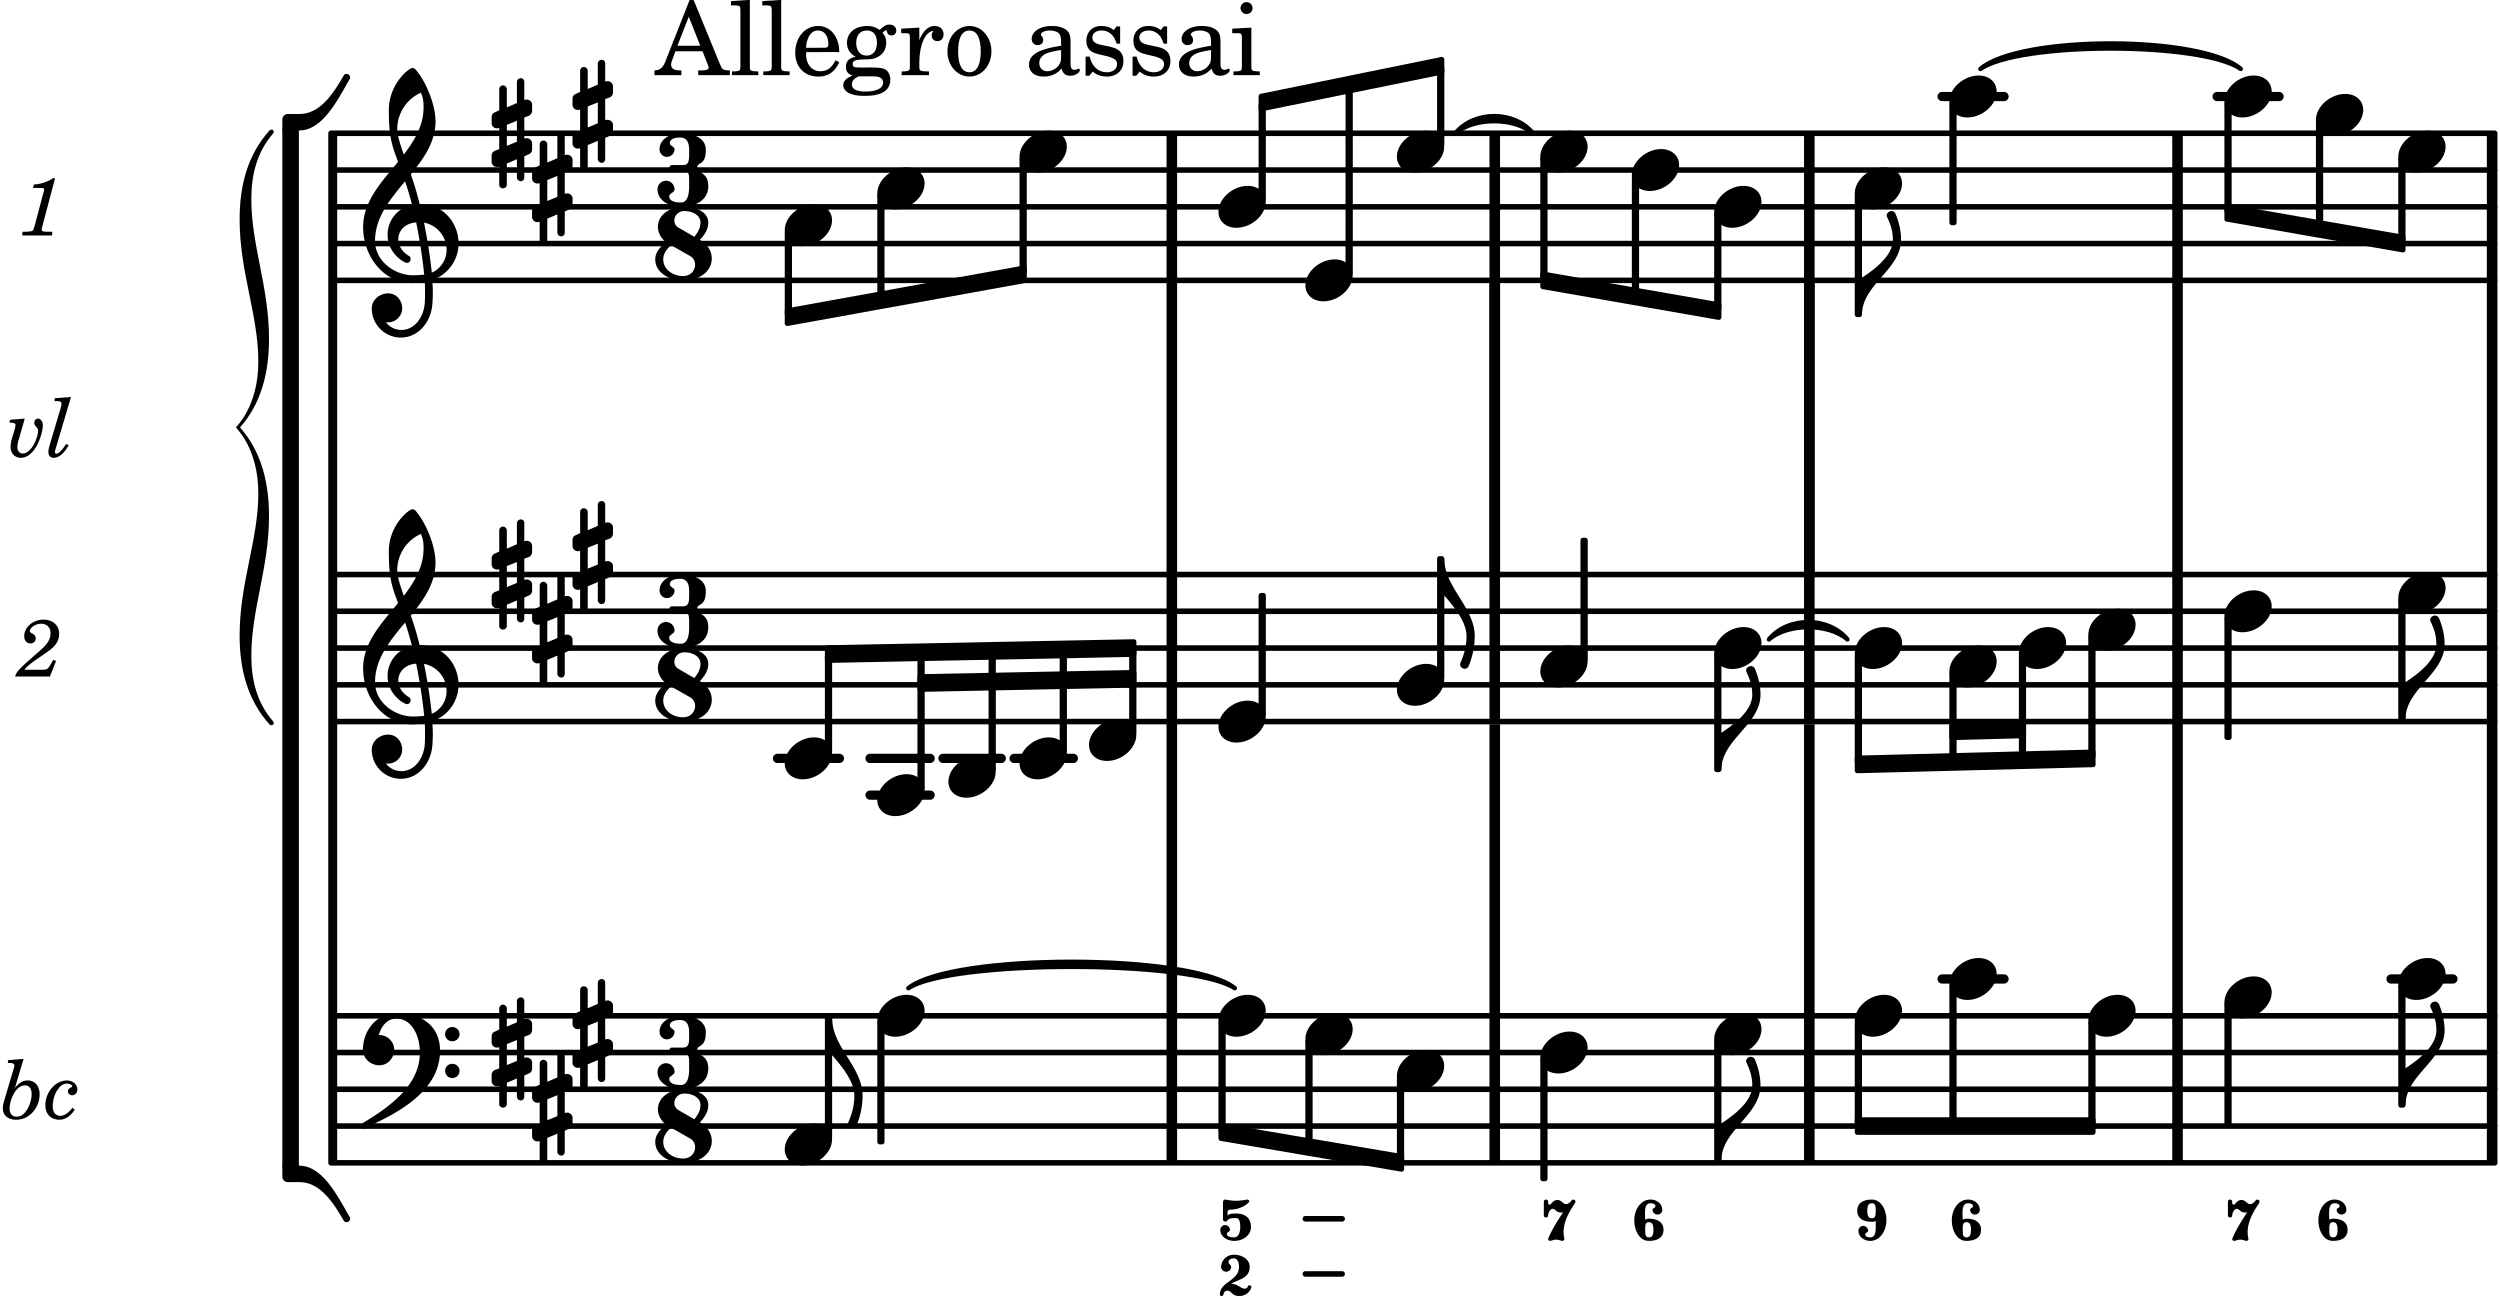 <svg xmlns="http://www.w3.org/2000/svg" xmlns:xlink="http://www.w3.org/1999/xlink" width="399" height="207.9" viewBox="0 0 190 99"><rect width="100%" height="100%" fill="#fff" rx="5"/><defs><path id="a" d="M2.219-1.594C1.109-1.594 0-.64 0 .375c0 .719.563 1.219 1.375 1.219 1.11 0 2.219-.953 2.219-1.969 0-.719-.563-1.219-1.375-1.219m0 0"/><path id="c" d="M1.875-7.516c0 .141.469.797.469 1.829 0 1.203-1.328 2.218-2.344 2.89h-.281V0H0c0-2.266 2.969-3.422 2.969-5.687 0-.688-.172-1.375-.438-2a.34.34 0 0 0-.297-.172c-.171 0-.359.14-.359.343m0 0"/><path id="h" d="M.578-.406v1.61l-.328.124a.41.41 0 0 0-.25.375v.469a.4.4 0 0 0 .406.39c.078 0 .125-.015.172-.03v1.374a.28.28 0 0 0 .281.281c.157 0 .297-.125.297-.28v-1.61l.766-.328v1.375c0 .172.14.297.297.297s.265-.125.265-.297V1.75l.344-.156a.39.39 0 0 0 .25-.36V.766c0-.22-.203-.391-.406-.391-.078 0-.125.016-.188.031v-1.61l.344-.124a.43.43 0 0 0 .25-.375v-.469c0-.219-.203-.39-.406-.39-.078 0-.125.015-.188.03v-1.374c0-.156-.109-.281-.265-.281s-.297.125-.297.28v1.61l-.766.328v-1.375A.297.297 0 0 0 .86-3.64c-.156 0-.28.125-.28.297v1.594l-.329.156c-.156.047-.25.203-.25.36v.468a.4.4 0 0 0 .406.391c.078 0 .125-.016.172-.031m1.344-.547V.64l-.766.312V-.64Zm0 0"/><path id="i" d="M6.25 1.39c0 .313.234.548.547.548a.543.543 0 0 0 .547-.547.54.54 0 0 0-.547-.532.53.53 0 0 0-.547.532m0-2.78a.53.53 0 0 0 .547.53.54.54 0 0 0 .547-.53.543.543 0 0 0-.547-.548.534.534 0 0 0-.547.547M2.547-3C1.094-3 0-1.703 0-.219 0 .453.578.97 1.25.97c.625 0 1.125-.531 1.125-1.188 0-.61-.516-1.11-1.125-1.11h-.047c.219-.718.656-1.25 1.344-1.25 1.156 0 1.781 1.282 1.781 2.579 0 2.5-2.281 4.14-4.469 5.438-.047.046-.078.109-.078.14 0 .125.11.219.219.219a.2.2 0 0 0 .14-.063C2.954 4.5 5.86 2.797 5.86-.14 5.86-1.984 4.5-3 2.546-3m0 0"/><path id="l" d="M7.266-.016C7.266-1.546 6.14-3 4.359-3h-.046a24 24 0 0 0-.672-2.266c1-1.218 1.875-2.468 1.875-4.03 0-1.298-.766-3.11-1.547-3.97a.33.33 0 0 0-.203-.078c-.282 0-1.797 1.219-1.797 3.203 0 1.985.218 2.657.703 3.922-1.25 1.532-2.656 3-2.656 4.969C.016.953 1.563 3 3.75 3c.469 0 .89-.078.953-.078.016.265.016.562.016.844 0 .234 0 .468-.016.703-.062 1.11-.766 2.093-1.781 2.093a1.48 1.48 0 0 1-1.172-.578h.172c.578 0 1.062-.484 1.062-1.062 0-.625-.453-1.14-1.062-1.14-.656 0-1.25.5-1.25 1.14 0 1.234 1 2.219 2.203 2.219 1.36 0 2.313-1.203 2.406-2.578.016-.266.032-.532.032-.782 0-.344-.016-.672-.047-1.015a2.92 2.92 0 0 0 2-2.782m-2.032 2.22a40 40 0 0 0-.593-3.798A2.11 2.11 0 0 1 6.359.47c0 .812-.5 1.469-1.125 1.734m-1.453.202c-1.297 0-2.86-1.015-2.86-2.61 0-1.78 1.142-3.155 2.282-4.53.203.593.375 1.187.531 1.797A2.3 2.3 0 0 0 1.875-.672c0 1.422 1.266 2.14 1.469 2.14.172 0 .281-.14.281-.296a.28.28 0 0 0-.078-.203c-.594-.344-.86-.828-.86-1.297 0-.625.485-1.219 1.36-1.281.328 1.578.531 3.156.61 3.968-.376.047-.876.047-.876.047m.625-13.875c.14.328.203.547.203 1.11 0 1.375-.671 2.5-1.5 3.593-.312-.875-.5-1.484-.5-1.937 0-1.188.704-2.281 1.797-2.766m0 0"/><path id="m" d="M4.875-3.672a.25.25 0 0 0-.219.14C3.844-2.124 2.86-.624 1.281-.624h-.86A.42.42 0 0 0 0-.203v.828h1.281c1.782 0 2.922-2.312 3.828-3.89.032-.047.047-.079.047-.126a.28.28 0 0 0-.281-.28m0 0"/><path id="n" d="M5.156 3.39c0-.046-.015-.078-.047-.124C4.203 1.688 3.063-.625 1.281-.625H0v.828a.42.42 0 0 0 .422.422h.86c1.577 0 2.562 1.5 3.374 2.906.047.094.14.14.219.14a.28.28 0 0 0 .281-.28m0 0"/><path id="v" d="M1.203 8.016c0 .203.172.343.344.343a.32.32 0 0 0 .297-.187c.297-.719.468-1.5.468-2.281C2.313 3.703 0 2.17 0 0h-.281v2.797H0c.719.828 1.688 1.984 1.688 3.094 0 1.187-.485 1.968-.485 2.125m0 0"/><path id="b" d="M1.297-1.422c.281 0 .344.25.344.578 0 .344-.063.578-.344.578s-.281-.25-.281-.578 0-.578.28-.578m-.281-.187c0-.141-.016-.297-.016-.453 0-.422.047-.797.422-.797.187 0 .375.062.375.218 0 .141-.219.141-.219.282 0 .203.172.359.375.359s.36-.156.36-.36c0-.453-.407-.78-.891-.78-.75 0-1.234.765-1.234 1.578C.188-.782.578 0 1.297 0c.64 0 1.11-.25 1.11-.844 0-.578-.47-.843-1.11-.843a.54.54 0 0 0-.281.078m0 0"/><path id="d" d="M1.297-1.719c-.281 0-.344-.25-.344-.578s.063-.562.344-.562.297.234.297.562-.016.578-.297.578m.297.203v.438c0 .437-.047.812-.422.812C.984-.266.797-.328.797-.5c0-.125.219-.14.219-.266A.38.38 0 0 0 .64-1.14a.367.367 0 0 0-.36.375c0 .438.422.766.89.766.75 0 1.235-.766 1.235-1.562 0-.797-.39-1.579-1.11-1.579-.64 0-1.108.266-1.108.844 0 .594.468.844 1.109.844.11 0 .203-.016.297-.063m0 0"/><path id="e" d="M2.672-2.969A.173.173 0 0 0 2.5-3.14c-.156 0-.234.344-.562.344-.235 0-.313-.312-.641-.312s-.5.359-.563.359c-.046 0-.14-.047-.14-.11v-.109c0-.11-.078-.172-.156-.172-.094 0-.172.063-.172.172v1.016c0 .125.078.172.172.172.078 0 .156-.047.156-.172s.14-.484.328-.484c.234 0 .265.28.64.28.063 0 .125 0 .172-.015C.797-.782.594-.156.594-.14.594-.063.656 0 .75 0c.078 0 .266-.094.453-.094.203 0 .39.094.469.094a.157.157 0 0 0 .156-.156c0-.047-.062-.203-.062-.5 0-1.172.906-2.156.906-2.313m0 0"/><path id="f" d="M.703-.406c.281 0 .313.406.875.406.61 0 .922-.5.922-.687 0-.079-.078-.125-.156-.125-.172 0-.063.25-.344.25-.328 0-.516-.36-1.047-.375.594-.329 1.422-.407 1.422-1.282 0-.562-.578-.922-1.203-.922-.531 0-.969.422-.969.938a.384.384 0 0 0 .766 0c0-.156-.203-.234-.203-.39 0-.173.203-.266.406-.266.281 0 .39.328.39.64C1.563-1.14.11-1.094.11-.125.11-.047.172 0 .25 0c.203 0 .063-.406.453-.406m0 0"/><path id="g" d="M.516-3.14c-.094 0-.172.093-.172.203v1.296c0 .11.094.172.187.172.266 0-.031-.265.797-.265.281 0 .328.359.328.687 0 .375-.125.781-.453.781-.266 0-.562-.046-.562-.265 0-.14.234-.172.234-.297A.38.38 0 0 0 .5-1.203c-.187 0-.36.172-.36.375 0 .5.516.828 1.063.828C1.86 0 2.47-.422 2.47-1.047c0-.687-.422-1.031-1.14-1.031h-.032c-.219 0-.453 0-.61.156v-.266c0-.093.094-.187.204-.187.906 0 1.453-.547 1.453-.625 0-.062-.063-.14-.156-.14-.016 0-.516.093-.844.093-.39 0-.782-.094-.828-.094m0 0"/><path id="j" d="M3.016-2.969c0-.484.656-.11.656-1.36 0-.905-.906-1.25-1.938-1.25-.812 0-1.578.47-1.578 1.204 0 .313.25.578.563.578a.587.587 0 0 0 .578-.578c0-.203-.36-.25-.36-.469 0-.328.422-.422.797-.422.5 0 .672.391.672.938v.344c0 .468-.031.812-.469.812H1.11c-.14 0-.203.094-.203.203 0 .094.063.203.203.203h.829c.437 0 .468.313.468.766v.422c0 .61-.11 1.25-.625 1.25-.422 0-.89-.094-.89-.469 0-.234.406-.281.406-.531a.66.66 0 0 0-.656-.656.657.657 0 0 0-.641.656C0-.5.875 0 1.781 0 2.938 0 3.86-.531 3.86-1.578c0-1.078-.843-.953-.843-1.39m0 0"/><path id="k" d="M2.969-3.312 1.75-4.016a.61.61 0 0 1-.297-.53c0-.345.281-.72.766-.72.625 0 1.219.313 1.219.875 0 .407-.204.766-.47 1.079m.422.234c.359-.375.64-.797.64-1.313 0-.796-.906-1.187-1.812-1.187-1.328 0-2.016.734-2.016 1.516 0 .39.203.828.594 1.14C.39-2.532 0-2.14 0-1.594 0-.609 1.031 0 2.125 0c1.422 0 2.172-.812 2.172-1.656 0-.797-.61-1.25-.906-1.422m-2.188.406 1.485.844c.234.156.343.39.343.64 0 .422-.328.86-.906.86-.812 0-1.516-.516-1.516-1.266 0-.453.266-.781.594-1.078m0 0"/><path id="o" d="M1.781-4.531.61-4.438l-.03.22h.14c.25 0 .36.062.36.202a.9.9 0 0 1-.063.266L.28-1.266a2 2 0 0 0-.078.485c0 .531.39.875 1 .875.469 0 .828-.156 1.172-.469.406-.39.625-.906.625-1.469 0-.625-.36-1.047-.906-1.047-.36 0-.625.157-.969.563Zm.11 2.015c.312 0 .5.25.5.641 0 .406-.125.813-.328 1.172-.235.39-.5.562-.813.562-.328 0-.531-.218-.531-.593 0-.391.14-.86.36-1.22.234-.374.5-.562.812-.562m0 0"/><path id="p" d="M2.094-.812c-.313.406-.625.609-.922.609-.375 0-.578-.266-.578-.734 0-.438.14-.922.375-1.266.219-.313.437-.453.719-.453.187 0 .39.11.39.203q0 .07-.094.094c-.171.078-.234.156-.234.297 0 .171.14.296.328.296.219 0 .39-.187.39-.453 0-.375-.359-.672-.796-.672-.875 0-1.64.891-1.64 1.875 0 .672.406 1.11 1.062 1.11.453 0 .86-.266 1.172-.766Zm0 0"/><path id="r" d="m1.36-2.89-1.126.093-.03.219h.109c.234 0 .343.062.343.187 0 .047-.015.172-.047.282l-.218.703c-.079.25-.11.515-.11.703 0 .453.328.797.782.797.421 0 .796-.266 1.14-.797.297-.5.531-1.219.531-1.703 0-.266-.171-.485-.375-.485-.156 0-.28.141-.28.313 0 .11.03.172.124.281.156.172.172.219.172.344 0 .219-.11.594-.266.922-.25.5-.593.797-.906.797-.234 0-.406-.203-.406-.47 0-.187.047-.437.156-.765Zm0 0"/><path id="s" d="m1.813-4.531-1.235.093-.015.22H.75c.25 0 .344.062.344.202 0 .063-.016.141-.047.266L.266-1.125c-.157.516-.172.594-.172.781 0 .266.156.438.406.438.39 0 .781-.328 1.14-.953l-.187-.11c-.312.485-.578.75-.75.75-.078 0-.11-.047-.11-.125s0-.094.079-.343Zm0 0"/><path id="t" d="m2.672-1.266-.156.282c-.25.422-.297.453-.61.468H.484c.141-.203.407-.437.907-.78.812-.548.859-.595 1.03-.72.5-.39.704-.75.704-1.234 0-.64-.484-1.078-1.187-1.078-.797 0-1.47.578-1.47 1.25 0 .344.188.562.485.562.219 0 .39-.156.39-.39 0-.156-.077-.266-.28-.375C.906-3.36.89-3.391.89-3.453c0-.266.453-.563.859-.563.438 0 .719.282.719.72 0 .452-.203.796-.75 1.28C.094-.609-.156-.344-.22 0h2.64l.47-1.187Zm0 0"/><path id="u" d="M2.813-4.344H2.64c-.344.25-.985.469-1.438.469l-.062.266h.422c.375 0 .421.015.421.125 0 .046 0 .046-.062.265L1.266-.75c-.094.297-.094.313-.141.375-.062.063-.203.078-.516.094H.344L.313 0h2.265l.031-.281h-.328c-.39 0-.484-.031-.484-.172 0-.047.031-.188.062-.297Zm0 0"/><path id="q" d="M-.984 5c0 3.578-1.422 6.797-1.422 10.813 0 2.515.578 4.874 2.265 6.75.188.187.454-.047.282-.22-1.25-1.437-1.657-3.171-1.657-5 0-3.53 1.344-6.655 1.344-10.593 0-2.5-.547-4.875-2.203-6.75C-.719-1.875-.172-4.25-.172-6.75c0-3.937-1.344-7.062-1.344-10.594 0-1.828.407-3.562 1.657-5 .172-.172-.094-.406-.282-.218-1.687 1.875-2.265 4.234-2.265 6.75C-2.406-11.797-.984-8.578-.984-5c0 3.438-1.703 4.953-1.703 5S-.984 1.563-.984 5m0 0"/><path id="w" d="M2.922-5.703h-.313L.83-1.187c-.22.609-.423.796-.86.828h-.031V0h2.046v-.36h-.14c-.422 0-.64-.156-.64-.452 0-.094.03-.188.077-.313l.25-.687h2.063L4-.782c.047.126.063.173.063.22 0 .125-.188.203-.47.203h-.327V0h2.406v-.36h-.11c-.406-.015-.484-.062-.656-.5Zm-.375 1.266.875 2.203H1.687Zm0 0"/><path id="x" d="m1.578-5.719-1.437.094v.328h.39c.282.016.328.063.328.39v4.313C.844-.469.844-.422.813-.39.75-.312.609-.28.265-.28H.219V0h2v-.281h-.047c-.516-.016-.594-.047-.594-.328Zm0 0"/><path id="y" d="M3.61-1.75c0-1.156-.657-1.984-1.61-1.984-.984 0-1.734.859-1.734 2.03C.266-.608.969.11 2.016.11c.75 0 1.265-.359 1.593-1.093l-.28-.141c-.313.594-.642.828-1.157.828q-.586 0-.89-.516c-.141-.234-.204-.5-.188-.937Zm-2.516-.328a1.7 1.7 0 0 1 .11-.625c.171-.469.421-.688.796-.688.469 0 .781.407.781 1.032 0 .218-.078.28-.328.28Zm0 0"/><path id="z" d="M1.516-.578c-.422 0-.453-.016-.547-.063C.922-.67.89-.766.89-.844c0-.234.203-.328.718-.343.735-.016.844-.032 1.11-.157.469-.203.719-.61.719-1.125 0-.312-.063-.5-.282-.75.14-.14.203-.187.266-.187.047 0 .062.015.078.11.031.187.156.28.36.28.187 0 .343-.156.343-.375 0-.265-.219-.453-.516-.453-.25 0-.39.078-.75.406-.312-.218-.562-.296-.953-.296-.921 0-1.53.515-1.53 1.297 0 .453.25.843.655 1.03-.515.126-.734.36-.734.782 0 .344.156.547.516.656C.406.22.17.453.17.781c0 .219.157.438.407.578.313.157.672.22 1.235.22 1.296 0 1.937-.423 1.937-1.235 0-.375-.172-.688-.453-.813-.219-.078-.453-.11-.985-.11Zm.453-2.813c.484 0 .765.329.765.938 0 .594-.296.969-.796.969-.47 0-.782-.375-.782-.953 0-.61.297-.954.813-.954M1.906.094c.64 0 .688 0 .797.015.313.032.5.204.5.454 0 .437-.5.687-1.36.687-.655 0-1.015-.187-1.015-.531 0-.266.14-.438.5-.625Zm0 0"/><path id="A" d="M1.531-3.61.156-3.53v.344h.328c.297 0 .329.046.329.374v2.22c0 .124-.016.171-.047.202-.047.079-.203.11-.547.11H.188V0h2.078v-.281h-.141c-.516-.016-.594-.047-.594-.328v-.422C1.547-2.328 2-3.328 2.61-3.36c-.109.125-.14.203-.14.359 0 .234.187.422.437.422.281 0 .469-.219.469-.516 0-.39-.266-.64-.672-.64-.5 0-.906.39-1.172 1.078Zm0 0"/><path id="B" d="M1.953-3.734C1-3.734.266-2.891.266-1.797.266-.734 1 .11 1.938.11s1.671-.843 1.671-1.921c0-1.063-.734-1.922-1.656-1.922m0 .343c.547 0 .844.563.844 1.579 0 1.03-.297 1.593-.86 1.593s-.859-.562-.859-1.578c0-1.062.297-1.594.875-1.594m0 0"/><path id="D" d="M3.5-2.5c0-.484-.078-.734-.312-.922-.25-.203-.626-.312-1.126-.312-.874 0-1.515.422-1.515.984 0 .281.187.469.453.469.25 0 .422-.156.422-.39a.5.5 0 0 0-.125-.313c-.047-.063-.047-.079-.047-.11 0-.156.313-.297.688-.297.234 0 .515.079.64.188.14.125.203.312.203.656v.313c-.812.14-1.062.203-1.453.343-.672.25-.984.61-.984 1.094 0 .563.437.906 1.125.906C2 .11 2.484-.094 2.813-.5c.124.406.312.547.687.547.344 0 .703-.219.703-.438 0-.062-.031-.093-.078-.093-.031 0-.062 0-.11.03-.109.048-.156.048-.218.048-.219 0-.297-.14-.297-.531Zm-.719.953c0 .469-.031.578-.156.766a1.1 1.1 0 0 1-.89.484c-.36 0-.61-.25-.61-.61 0-.312.156-.546.5-.718.25-.11.547-.187 1.156-.281Zm0 0"/><path id="E" d="M3.016-3.703H2.75l-.219.281c-.281-.219-.562-.312-.953-.312-.672 0-1.125.453-1.125 1.125 0 .312.094.562.266.718.187.157.36.235.828.344l.406.094c.61.156.828.312.828.61 0 .374-.312.624-.765.624C1.359-.219.89-.64.703-1.406H.391V.047h.28l.266-.313C1.25 0 1.61.11 2 .11c.766 0 1.266-.468 1.266-1.187 0-.344-.11-.61-.328-.781-.188-.157-.344-.22-.813-.328l-.39-.079c-.423-.093-.423-.093-.563-.171a.46.46 0 0 1-.266-.422c0-.313.282-.532.719-.532.297 0 .531.11.75.313.172.172.25.328.375.687h.266Zm0 0"/><path id="F" d="M1.594-3.61.14-3.53v.344h.39c.297 0 .344.046.344.374v2.22C.859-.47.859-.423.828-.392c-.062.079-.203.11-.547.11H.234V0h2v-.281h-.046c-.516-.016-.594-.047-.594-.328Zm-.36-1.937a.453.453 0 0 0-.015.906.457.457 0 0 0 .468-.453.453.453 0 0 0-.453-.453m0 0"/></defs><path fill="none" stroke="#000" stroke-miterlimit="10" stroke-width=".804" d="M137.508 43.664V21.52M113.602 43.664V21.52M137.508 21.52V10.129M137.508 55.05V43.454M137.508 88.375v-11.39M113.602 88.375v-11.39M189.402 77.2V55.05M189.402 43.664V21.52M113.602 55.05V43.454M189.402 43.664V21.52M113.602 21.52V10.129M189.402 88.375v-11.39M189.402 55.05V43.454M189.402 21.52V10.129"/><path fill="none" stroke="#000" stroke-linecap="round" stroke-miterlimit="10" stroke-width=".423" d="M25.559 21.309h164.035M25.559 18.512h164.035M25.559 15.719h164.035M25.559 12.922h164.035M25.559 10.129h164.035"/><path fill="none" stroke="#000" stroke-miterlimit="10" stroke-width=".804" d="M137.508 77.2V55.05M137.508 43.664V21.52M165.492 77.2V55.05M165.492 43.664V21.52M165.492 43.664V21.52M89.059 77.2V55.05M89.059 43.664V21.52M89.059 21.52V10.129M89.059 43.664V21.52M89.059 55.05V43.454M89.059 88.375v-11.39M165.492 88.375v-11.39M165.492 21.52V10.129M165.492 55.05V43.454"/><path fill="none" stroke="#000" stroke-linecap="round" stroke-miterlimit="10" stroke-width=".703" d="M168.504 7.336h4.703M147.602 7.336h4.703M77.074 57.637h4.5M71.668 57.637h4.426M66.125 57.637h4.563M66.125 60.43h4.563M59.09 57.637h4.703M181.719 74.402h4.703M147.602 74.402h4.703"/><path fill="none" stroke="#000" stroke-linecap="round" stroke-miterlimit="10" stroke-width=".423" d="M25.559 54.84h164.035M25.559 52.047h164.035M25.559 49.254h164.035M25.559 46.457h164.035M25.559 43.664h164.035M25.559 88.375h164.035M25.559 85.582h164.035M25.559 82.785h164.035M25.559 79.992h164.035M25.559 77.2h164.035"/><path fill="none" stroke="#000" stroke-miterlimit="10" stroke-width=".804" d="M113.602 77.2V55.05M113.602 43.664V21.52"/><path fill="none" stroke="#000" stroke-linejoin="round" stroke-miterlimit="10" stroke-width=".399" d="M153.633 57.578h.148v-7.746h-.148Zm0 0"/><path d="M153.633 57.578h.148v-7.742h-.148Zm0 0"/><use xlink:href="#a" x="153.432" y="49.252"/><path fill="none" stroke="#000" stroke-linejoin="round" stroke-miterlimit="10" stroke-width=".399" d="M148.352 85.383h.152V74.984h-.152Zm0 0"/><path d="M148.352 85.383h.152V74.984h-.152Zm0 0"/><path fill="none" stroke="#000" stroke-linejoin="round" stroke-miterlimit="10" stroke-width=".399" d="M148.352 57.707h.152V51.23h-.152Zm0 0"/><path d="M148.352 57.707h.152V51.23h-.152Zm0 0"/><path fill="none" stroke="#000" stroke-linejoin="round" stroke-miterlimit="10" stroke-width=".399" d="M148.352 16.914h.152v-9h-.152Zm0 0"/><path d="M148.352 16.918h.152v-9h-.152Zm0 0"/><use xlink:href="#b" x="148.152" y="94.307"/><use xlink:href="#a" x="148.152" y="74.403"/><use xlink:href="#a" x="148.152" y="50.65"/><use xlink:href="#a" x="130.279" y="78.595"/><use xlink:href="#a" x="130.279" y="15.718"/><use xlink:href="#a" x="169.055" y="7.334"/><path fill="none" stroke="#000" stroke-linejoin="round" stroke-miterlimit="10" stroke-width=".399" d="M169.254 15.707v.941l13.367 2.336v-.945Zm0 0"/><path d="M169.254 15.707v.941l13.367 2.336v-.945Zm0 0"/><path fill="none" stroke="#000" stroke-linejoin="round" stroke-miterlimit="10" stroke-width=".399" d="M158.91 85.383h.153v-7.606h-.153Zm0 0"/><path d="M158.91 85.383h.153v-7.606h-.153Zm0 0"/><use xlink:href="#a" x="130.279" y="49.252"/><path fill="none" stroke="#000" stroke-linejoin="round" stroke-miterlimit="10" stroke-width=".399" d="M158.91 57.445h.153v-9.007h-.153Zm0 0"/><path d="M158.91 57.445h.153v-9.007h-.153Zm0 0"/><use xlink:href="#a" x="158.711" y="77.198"/><use xlink:href="#a" x="158.711" y="47.855"/><path fill="none" stroke="#000" stroke-linejoin="round" stroke-miterlimit="10" stroke-width=".399" d="M130.477 23.398h.152v-7.097h-.152Zm0 0"/><path d="M130.477 23.398h.152v-7.097h-.152Zm0 0"/><use xlink:href="#c" x="130.829" y="58.484"/><use xlink:href="#c" x="141.513" y="23.902"/><path fill="none" stroke="#000" stroke-linejoin="round" stroke-miterlimit="10" stroke-width=".399" d="M141.16 23.902h.153v-9h-.153Zm0 0"/><path d="M141.16 23.902h.153v-9h-.153Zm0 0"/><use xlink:href="#d" x="140.962" y="94.307"/><path fill="none" stroke="#000" stroke-linejoin="round" stroke-miterlimit="10" stroke-width=".399" d="M130.477 88.176h.152v-9h-.152Zm0 0"/><path d="M130.477 88.176h.152v-9h-.152Zm0 0"/><use xlink:href="#a" x="140.962" y="77.198"/><use xlink:href="#a" x="140.962" y="49.252"/><use xlink:href="#c" x="130.828" y="88.176"/><use xlink:href="#a" x="140.962" y="14.321"/><path fill="none" stroke="#000" stroke-linejoin="round" stroke-miterlimit="10" stroke-width=".399" d="M141.16 85.383h.153v-7.606h-.153Zm0 0"/><path d="M141.16 85.383h.153v-7.606h-.153Zm0 0"/><use xlink:href="#a" x="148.152" y="7.334"/><path fill="none" stroke="#000" stroke-linejoin="round" stroke-miterlimit="10" stroke-width=".399" d="M130.477 58.484h.152v-8.652h-.152Zm0 0"/><path d="M130.477 58.484h.152v-8.648h-.152Zm0 0"/><path fill="none" stroke="#000" stroke-linejoin="round" stroke-miterlimit="10" stroke-width=".399" d="M141.16 57.89h.153v-8.058h-.153Zm0 0"/><path d="M141.16 57.89h.153v-8.054h-.153Zm0 0"/><path fill="none" stroke="#000" stroke-linejoin="round" stroke-miterlimit="10" stroke-width=".399" d="M62.89 49.238v.946l23.278-.461v-.942Zm0 0"/><path d="M62.89 49.238v.946l23.278-.461v-.942Zm0 0"/><path fill="none" stroke="#000" stroke-linejoin="round" stroke-miterlimit="10" stroke-width=".399" d="M69.926 51.438v.945l16.242-.324v-.942Zm0 0"/><path d="M69.926 51.438v.945l16.242-.324v-.942Zm0 0"/><path fill="none" stroke="#000" stroke-linejoin="round" stroke-miterlimit="10" stroke-width=".399" d="M59.84 23.629v.945l17.996-3.254v-.945Zm0 0"/><path d="M59.84 23.629v.945l17.996-3.254v-.945Zm0 0"/><path fill="none" stroke="#000" stroke-linecap="round" stroke-linejoin="round" stroke-miterlimit="10" stroke-width=".339" d="M69.035 75.102c3.29-2.672 21.52-2.672 24.809 0-3.29-2.165-21.52-2.165-24.809 0m0 0"/><path d="M69.035 75.102c3.29-2.672 21.52-2.672 24.809 0-3.29-2.165-21.52-2.165-24.809 0"/><use xlink:href="#c" x="182.82" y="83.984"/><path fill="none" stroke="#000" stroke-linejoin="round" stroke-miterlimit="10" stroke-width=".399" d="M141.16 86.05h17.903v-.94H141.16Zm0 0"/><path d="M141.16 86.05h17.903v-.94H141.16Zm0 0"/><path fill="none" stroke="#000" stroke-linejoin="round" stroke-miterlimit="10" stroke-width=".399" d="M148.352 55.11v.94l5.43-.144v-.945Zm0 0"/><path d="M148.352 55.11v.94l5.43-.144v-.945Zm0 0"/><path fill="none" stroke="#000" stroke-linejoin="round" stroke-miterlimit="10" stroke-width=".399" d="M141.16 57.625v.941l17.903-.46v-.942Zm0 0"/><path d="M141.16 57.625v.941l17.903-.46v-.942Zm0 0"/><path fill="none" stroke="#000" stroke-linecap="round" stroke-linejoin="round" stroke-miterlimit="10" stroke-width=".339" d="M150.512 5.238c2.98-2.578 16.804-2.578 19.785 0-2.98-2.07-16.805-2.07-19.785 0m0 0"/><path d="M150.512 5.238c2.98-2.578 16.804-2.578 19.785 0-2.98-2.07-16.805-2.07-19.785 0"/><path fill="none" stroke="#000" stroke-linejoin="round" stroke-miterlimit="10" stroke-width=".399" d="M117.262 20.836v.941l13.367 2.336v-.941Zm0 0"/><path d="M117.262 20.836v.941l13.367 2.336v-.941Zm0 0"/><path fill="none" stroke="#000" stroke-linecap="round" stroke-linejoin="round" stroke-miterlimit="10" stroke-width=".339" d="M134.441 48.594c1.43-1.75 4.532-1.75 5.961 0-1.43-1.242-4.53-1.242-5.96 0m0 0"/><path d="M134.441 48.594c1.43-1.75 4.532-1.75 5.961 0-1.43-1.242-4.53-1.242-5.96 0"/><path fill="none" stroke="#000" stroke-linejoin="round" stroke-miterlimit="10" stroke-width=".399" d="M92.8 85.57v.942l13.716 2.336v-.942Zm0 0"/><path d="M92.8 85.57v.942l13.716 2.336v-.942Zm0 0"/><path fill="none" stroke="#000" stroke-linejoin="round" stroke-miterlimit="10" stroke-width=".399" d="M95.852 7.324v.942l13.718-2.797v-.942Zm0 0"/><path d="M95.852 7.324v.942l13.718-2.797v-.942Zm0 0"/><path fill="none" stroke="#000" stroke-linecap="round" stroke-linejoin="round" stroke-miterlimit="10" stroke-width=".339" d="M110.61 10.129c1.421-1.738 4.476-1.738 5.894 0-1.418-1.23-4.473-1.23-5.895 0m0 0"/><path d="M110.61 10.129c1.421-1.738 4.476-1.738 5.894 0-1.418-1.23-4.473-1.23-5.895 0"/><path fill="none" stroke="#000" stroke-linejoin="round" stroke-miterlimit="10" stroke-width=".399" d="M169.254 85.383h.152v-9h-.152Zm0 0"/><path d="M169.254 85.383h.152v-9h-.152Zm0 0"/><path fill="none" stroke="#000" stroke-linejoin="round" stroke-miterlimit="10" stroke-width=".399" d="M169.254 56.04h.152v-9h-.152Zm0 0"/><path d="M169.254 56.04h.152v-9h-.152Zm0 0"/><path fill="none" stroke="#000" stroke-linejoin="round" stroke-miterlimit="10" stroke-width=".399" d="M169.254 16.023h.152V7.914h-.152Zm0 0"/><path d="M169.254 16.023h.152V7.918h-.152Zm0 0"/><use xlink:href="#e" x="169.055" y="94.307"/><use xlink:href="#a" x="169.055" y="75.8"/><use xlink:href="#a" x="169.055" y="46.458"/><use xlink:href="#a" x="182.27" y="45.06"/><path fill="none" stroke="#000" stroke-linejoin="round" stroke-miterlimit="10" stroke-width=".399" d="M182.469 83.984h.152v-9h-.152Zm0 0"/><path d="M182.469 83.984h.152v-9h-.152Zm0 0"/><use xlink:href="#c" x="182.82" y="54.642"/><path fill="none" stroke="#000" stroke-linejoin="round" stroke-miterlimit="10" stroke-width=".399" d="M182.469 54.64h.152v-9h-.152Zm0 0"/><path d="M182.469 54.64h.152v-9h-.152Zm0 0"/><path fill="none" stroke="#000" stroke-linejoin="round" stroke-miterlimit="10" stroke-width=".399" d="M182.469 18.266h.152v-6.16h-.152Zm0 0"/><path d="M182.469 18.266h.152v-6.157h-.152Zm0 0"/><use xlink:href="#a" x="182.27" y="74.403"/><use xlink:href="#a" x="182.27" y="11.526"/><path fill="none" stroke="#000" stroke-linejoin="round" stroke-miterlimit="10" stroke-width=".399" d="M176.21 17.207h.153V9.312h-.152Zm0 0"/><path d="M176.21 17.207h.153V9.312h-.152Zm0 0"/><use xlink:href="#b" x="176.011" y="94.307"/><use xlink:href="#a" x="176.011" y="8.732"/><path fill="none" stroke="#000" stroke-linejoin="round" stroke-miterlimit="10" stroke-width=".399" d="M66.875 86.777h.148v-9h-.148Zm0 0"/><path d="M66.871 86.781h.152v-9h-.152Zm0 0"/><path fill="none" stroke="#000" stroke-linejoin="round" stroke-miterlimit="10" stroke-width=".399" d="M77.684 20.7h.152v-8.59h-.152Zm0 0"/><path d="M77.684 20.7h.148v-8.59h-.148Zm0 0"/><use xlink:href="#a" x="77.484" y="57.636"/><use xlink:href="#a" x="77.484" y="11.526"/><path fill="none" stroke="#000" stroke-linejoin="round" stroke-miterlimit="10" stroke-width=".399" d="M75.332 58.453h.152v-8.789h-.152Zm0 0"/><path d="M75.332 58.453h.152v-8.789h-.152Zm0 0"/><use xlink:href="#a" x="72.079" y="59.033"/><path fill="none" stroke="#000" stroke-linejoin="round" stroke-miterlimit="10" stroke-width=".399" d="M69.926 59.848h.152V49.77h-.152Zm0 0"/><path d="M69.926 59.848h.152V49.77h-.152Zm0 0"/><path fill="none" stroke="#000" stroke-linejoin="round" stroke-miterlimit="10" stroke-width=".399" d="M66.875 22.61h.148v-7.708h-.148Zm0 0"/><path d="M66.871 22.61h.152v-7.708h-.152Zm0 0"/><use xlink:href="#a" x="66.674" y="77.198"/><use xlink:href="#a" x="66.674" y="60.431"/><path fill="none" stroke="#000" stroke-linejoin="round" stroke-miterlimit="10" stroke-width=".399" d="M95.852 15.137h.152v-7.2h-.152Zm0 0"/><path d="M95.852 15.137h.152v-7.2h-.152Zm0 0"/><use xlink:href="#f" x="92.602" y="98.498"/><use xlink:href="#g" x="92.602" y="94.307"/><use xlink:href="#a" x="92.602" y="77.198"/><use xlink:href="#a" x="92.602" y="54.841"/><use xlink:href="#a" x="92.602" y="15.718"/><use xlink:href="#a" x="66.674" y="14.321"/><path fill="none" stroke="#000" stroke-linejoin="round" stroke-miterlimit="10" stroke-width=".399" d="M86.016 55.656h.152v-6.199h-.152Zm0 0"/><path d="M86.016 55.656h.152v-6.199h-.152Zm0 0"/><use xlink:href="#a" x="82.764" y="56.239"/><path fill="none" stroke="#000" stroke-linejoin="round" stroke-miterlimit="10" stroke-width=".399" d="M80.734 57.055h.153v-7.496h-.153Zm0 0"/><path d="M80.734 57.055h.153v-7.496h-.153Zm0 0"/><path fill="none" stroke="#000" stroke-linejoin="round" stroke-miterlimit="10" stroke-width=".423" d="M25.16 88.375h.254V10.129h-.254Zm0 0"/><path d="M25.16 88.375h.254V10.129h-.254Zm0 0"/><use xlink:href="#h" x="37.363" y="79.992"/><use xlink:href="#h" x="40.437" y="84.184"/><use xlink:href="#h" x="43.511" y="78.595"/><use xlink:href="#i" x="27.582" y="79.992"/><use xlink:href="#a" x="59.64" y="86.979"/><use xlink:href="#j" x="49.969" y="49.252"/><use xlink:href="#k" x="49.798" y="54.841"/><use xlink:href="#h" x="37.363" y="43.663"/><use xlink:href="#h" x="40.437" y="47.855"/><use xlink:href="#h" x="43.511" y="42.266"/><use xlink:href="#l" x="27.582" y="52.047"/><use xlink:href="#a" x="59.64" y="57.636"/><use xlink:href="#j" x="49.969" y="15.718"/><use xlink:href="#k" x="49.798" y="21.307"/><use xlink:href="#h" x="37.363" y="10.129"/><use xlink:href="#h" x="40.437" y="14.321"/><use xlink:href="#h" x="43.511" y="8.732"/><use xlink:href="#l" x="27.582" y="18.513"/><use xlink:href="#a" x="59.64" y="17.115"/><use xlink:href="#j" x="49.969" y="82.787"/><use xlink:href="#k" x="49.799" y="88.376"/><use xlink:href="#m" x="21.456" y="9.289"/><use xlink:href="#n" x="21.456" y="89.216"/><path fill="none" stroke="#000" stroke-linejoin="round" stroke-miterlimit="10" stroke-width="1.258" d="M22.086 88.715V9.793"/><use xlink:href="#o" x=".012" y="85.006"/><use xlink:href="#p" x="3.413" y="85.006"/><use xlink:href="#q" x="20.617" y="32.485"/><use xlink:href="#r" x=".522" y="34.702"/><use xlink:href="#s" x="3.583" y="34.702"/><use xlink:href="#t" x="1.372" y="51.417"/><use xlink:href="#u" x="1.372" y="17.894"/><use xlink:href="#v" x="63.243" y="77.397"/><path fill="none" stroke="#000" stroke-linejoin="round" stroke-miterlimit="10" stroke-width=".399" d="M62.89 86.398h.153v-9h-.152Zm0 0"/><path d="M62.89 86.398h.153v-9h-.152Zm0 0"/><path fill="none" stroke="#000" stroke-linejoin="round" stroke-miterlimit="10" stroke-width=".399" d="M62.89 57.055h.153v-7.149h-.152Zm0 0"/><path d="M62.89 57.055h.153v-7.149h-.152Zm0 0"/><path fill="none" stroke="#000" stroke-linejoin="round" stroke-miterlimit="10" stroke-width=".399" d="M59.84 23.855h.152v-6.16h-.152Zm0 0"/><path d="M59.84 23.855h.148v-6.16h-.148Zm0 0"/><use xlink:href="#w" x="49.798" y="5.709"/><use xlink:href="#x" x="55.411" y="5.709"/><use xlink:href="#x" x="57.792" y="5.709"/><use xlink:href="#y" x="60.173" y="5.709"/><use xlink:href="#z" x="63.915" y="5.709"/><use xlink:href="#A" x="68.337" y="5.709"/><use xlink:href="#B" x="71.739" y="5.709"/><use xlink:href="#C" x="75.651" y="5.709"/><use xlink:href="#D" x="77.862" y="5.709"/><use xlink:href="#E" x="82.114" y="5.709"/><use xlink:href="#E" x="85.685" y="5.709"/><use xlink:href="#D" x="89.257" y="5.709"/><use xlink:href="#F" x="93.509" y="5.709"/><path fill="none" stroke="#000" stroke-linejoin="round" stroke-miterlimit="10" stroke-width=".399" d="M117.262 21.156h.152V12.11h-.152Zm0 0"/><path d="M117.262 21.156h.152V12.11h-.152Zm0 0"/><use xlink:href="#e" x="117.064" y="94.307"/><use xlink:href="#a" x="117.064" y="79.992"/><use xlink:href="#a" x="117.064" y="50.65"/><use xlink:href="#a" x="117.064" y="11.526"/><path fill="none" stroke="#000" stroke-linejoin="round" stroke-miterlimit="10" stroke-width=".399" d="M106.363 88.133h.153v-6.16h-.153Zm0 0"/><path d="M106.363 88.133h.153v-6.16h-.153Zm0 0"/><use xlink:href="#v" x="109.768" y="42.465"/><path fill="none" stroke="#000" stroke-linejoin="round" stroke-miterlimit="10" stroke-width=".399" d="M109.418 51.465h.152v-9h-.152Zm0 0"/><path d="M109.418 51.465h.152v-9h-.152Zm0 0"/><path fill="none" stroke="#000" stroke-linejoin="round" stroke-miterlimit="10" stroke-width=".399" d="M124.219 22.336h.152v-8.832h-.152Zm0 0"/><path d="M124.219 22.336h.152v-8.832h-.152Zm0 0"/><use xlink:href="#b" x="124.02" y="94.307"/><use xlink:href="#a" x="124.02" y="12.923"/><path fill="none" stroke="#000" stroke-linejoin="round" stroke-miterlimit="10" stroke-width=".399" d="M117.262 89.574h.152v-9h-.152Zm0 0"/><path d="M117.262 89.574h.152v-9h-.152Zm0 0"/><path fill="none" stroke="#000" stroke-linejoin="round" stroke-miterlimit="10" stroke-width=".399" d="M120.316 50.07h.153v-9.004h-.153Zm0 0"/><path d="M120.316 50.07h.153v-9h-.153Zm0 0"/><path fill="none" stroke="#000" stroke-linecap="round" stroke-linejoin="round" stroke-miterlimit="10" stroke-width=".423" d="M99.207 92.629h2.797"/><use xlink:href="#a" x="99.209" y="78.595"/><use xlink:href="#a" x="99.209" y="21.307"/><use xlink:href="#a" x="106.165" y="81.389"/><path fill="none" stroke="#000" stroke-linecap="round" stroke-linejoin="round" stroke-miterlimit="10" stroke-width=".399" d="M92.8 85.887h.153v-8.11h-.152Zm0 0"/><path d="M92.8 85.887h.153v-8.11h-.152Zm0 0"/><path fill="none" stroke="#000" stroke-linecap="round" stroke-linejoin="round" stroke-miterlimit="10" stroke-width=".399" d="M95.852 54.262h.152v-9h-.152Zm0 0"/><path d="M95.852 54.262h.152v-9h-.152Zm0 0"/><path fill="none" stroke="#000" stroke-linecap="round" stroke-linejoin="round" stroke-miterlimit="10" stroke-width=".423" d="M99.207 96.82h2.797"/><path fill="none" stroke="#000" stroke-linecap="round" stroke-linejoin="round" stroke-miterlimit="10" stroke-width=".399" d="M99.406 86.98h.153v-7.804h-.153Zm0 0"/><path d="M99.406 86.98h.153v-7.804h-.153Zm0 0"/><use xlink:href="#a" x="106.165" y="11.526"/><path fill="none" stroke="#000" stroke-linecap="round" stroke-linejoin="round" stroke-miterlimit="10" stroke-width=".399" d="M102.46 20.727h.153V6.629h-.152Zm0 0"/><path d="M102.46 20.727h.153V6.633h-.152Zm0 0"/><use xlink:href="#a" x="106.165" y="52.047"/><path fill="none" stroke="#000" stroke-linecap="round" stroke-linejoin="round" stroke-miterlimit="10" stroke-width=".399" d="M109.418 10.945h.152V5.254h-.152Zm0 0"/><path d="M109.418 10.945h.152V5.254h-.152Zm0 0"/></svg>